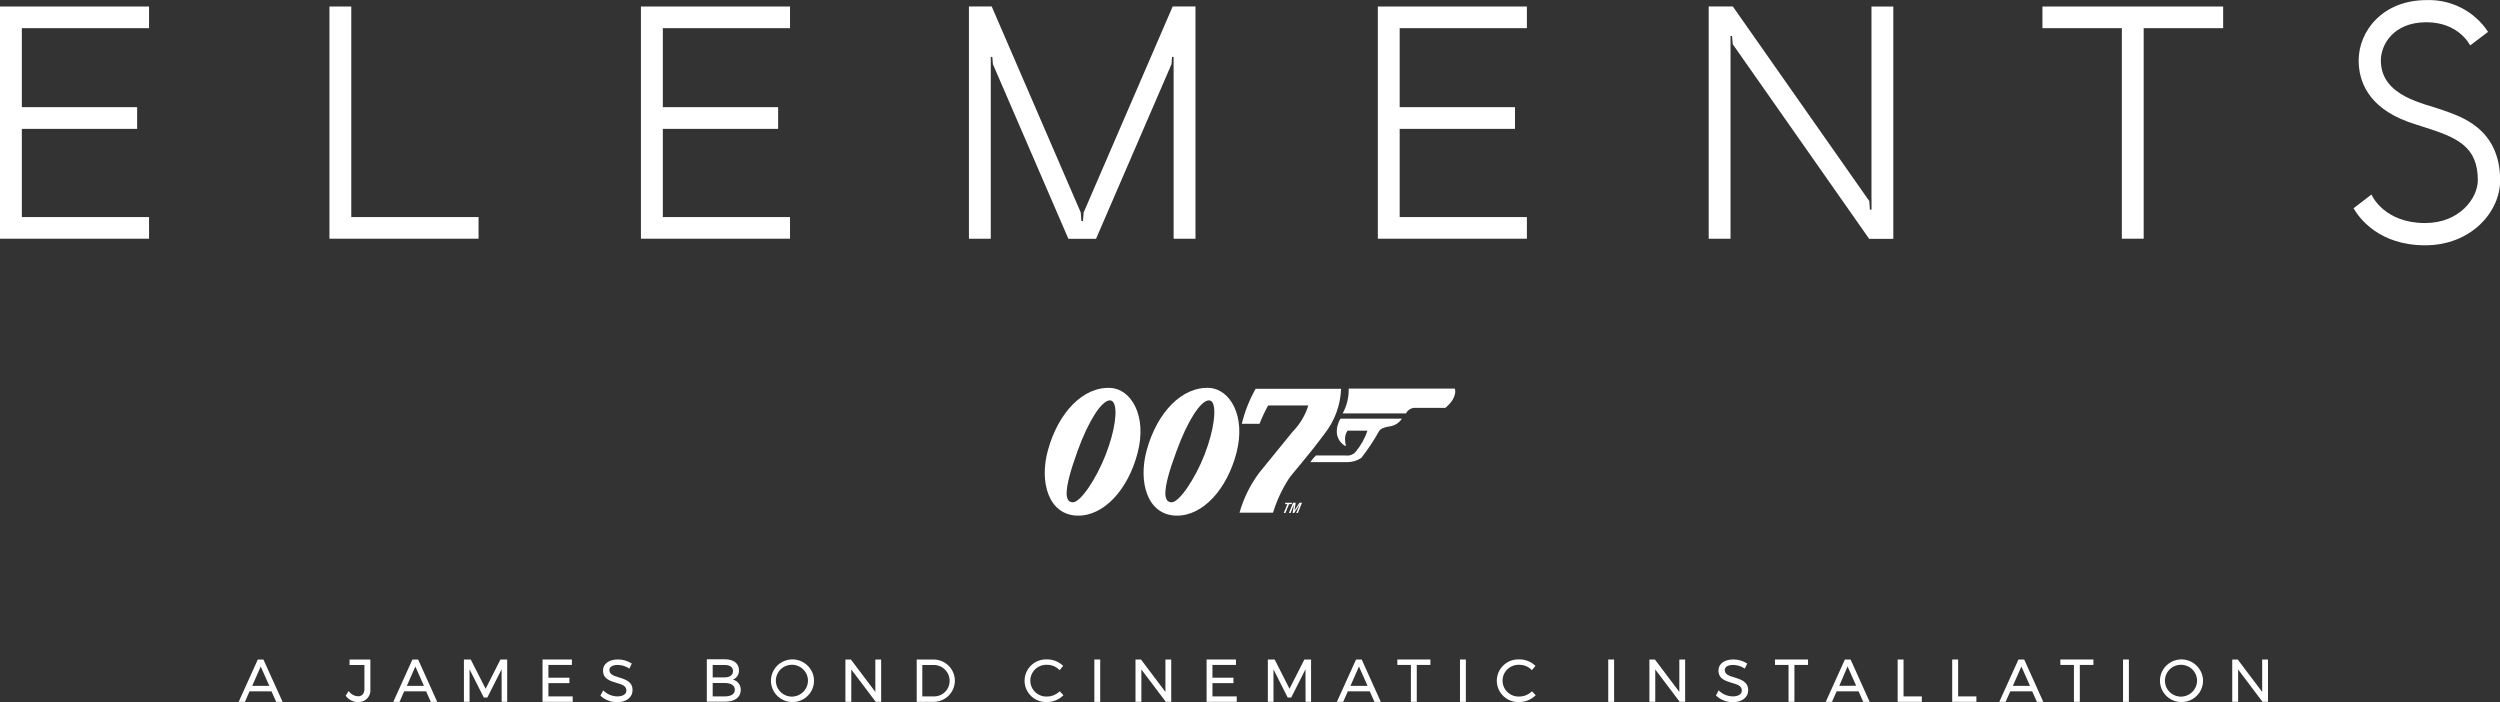 <svg width="146" height="41" viewBox="0 0 146 41" fill="none" xmlns="http://www.w3.org/2000/svg">
<rect x="0" y="0" width="146" height="41" fill="#333333" stroke="none"/>
<g clip-path="url(#clip0)">
<path d="M77.342 25.347C77.942 24.592 78.284 23.668 78.32 22.707H73.328C72.965 23.347 72.694 24.035 72.522 24.749H73.556C73.7 24.382 73.868 24.025 74.058 23.68H76.406C76.228 24.253 75.915 24.777 75.493 25.208C75.206 25.57 74.189 26.798 73.536 27.612C73.014 28.312 72.625 29.101 72.388 29.939H74.345C74.558 29.245 74.865 28.583 75.258 27.971C75.451 27.667 76.302 26.753 77.342 25.347Z" fill="white"/>
<path d="M70.631 22.655C69.03 22.565 67.575 24.084 66.969 26.287C66.453 28.168 67.011 30.078 68.694 30.113C70.252 30.142 71.658 28.565 72.209 26.446C72.777 24.271 71.815 22.723 70.631 22.655ZM70.354 26.533C69.78 28 68.86 29.334 68.426 29.334C68.375 29.337 68.323 29.327 68.276 29.305C68.229 29.284 68.188 29.252 68.156 29.212C68.081 29.087 68.047 28.943 68.058 28.798C68.058 28.326 68.267 27.535 68.71 26.342C69.336 24.62 70.106 23.402 70.585 23.382C70.628 23.38 70.67 23.389 70.708 23.409C70.746 23.428 70.778 23.457 70.8 23.492C71.061 23.87 70.879 25.179 70.354 26.526V26.533Z" fill="white"/>
<path d="M64.862 22.655C63.261 22.565 61.81 24.084 61.2 26.287C60.681 28.168 61.239 30.078 62.928 30.113C64.487 30.142 65.889 28.565 66.437 26.446C67.005 24.271 66.049 22.723 64.862 22.655ZM64.582 26.533C64.011 28 63.095 29.334 62.661 29.334C62.609 29.337 62.556 29.328 62.509 29.306C62.461 29.285 62.419 29.253 62.387 29.212C62.314 29.087 62.281 28.942 62.292 28.798C62.292 28.326 62.498 27.535 62.928 26.342C63.548 24.62 64.321 23.402 64.803 23.382C64.845 23.38 64.887 23.389 64.925 23.408C64.962 23.427 64.993 23.456 65.015 23.492C65.296 23.873 65.11 25.179 64.582 26.526V26.533Z" fill="white"/>
<path d="M84.96 22.694H78.764C78.778 23.199 78.656 23.699 78.412 24.142H82.113C82.156 24.052 82.222 23.975 82.305 23.919C82.387 23.862 82.483 23.828 82.583 23.819H84.412C85.169 23.173 84.96 22.694 84.96 22.694Z" fill="white"/>
<path d="M78.073 25.305C78.088 25.449 78.136 25.587 78.213 25.71C78.29 25.834 78.393 25.938 78.516 26.016C78.669 26.12 78.555 25.9 78.555 25.748C78.527 25.538 78.578 25.325 78.699 25.15H79.86C79.707 25.608 79.468 26.034 79.155 26.404C79.084 26.479 78.996 26.535 78.899 26.57C78.801 26.604 78.697 26.615 78.594 26.601H76.85C76.727 26.718 76.617 26.848 76.524 26.989H78.689C78.977 26.987 79.258 26.902 79.498 26.743C79.886 26.249 80.234 25.725 80.538 25.176C80.668 24.969 81.034 24.921 81.216 24.892C81.349 24.866 81.476 24.814 81.588 24.738C81.7 24.663 81.795 24.565 81.868 24.452H78.281C78.124 24.708 78.051 25.006 78.073 25.305V25.305Z" fill="white"/>
<path d="M75.425 29.441L75.46 29.36H75.069L75.037 29.441H75.183L74.971 29.961H75.069L75.281 29.441H75.425Z" fill="white"/>
<path d="M75.601 29.806H75.597L75.669 29.36H75.516L75.271 29.961H75.366L75.568 29.46L75.49 29.961H75.575L75.901 29.46H75.904L75.702 29.961H75.796L76.038 29.36H75.888L75.601 29.806Z" fill="white"/>
<path d="M142.677 6.437C141.614 6.043 139.041 5.648 139.041 3.529C139.041 2.633 139.752 1.299 141.705 1.299C143.564 1.299 144.226 2.591 144.252 2.643L144.301 2.621L145.302 1.861C144.917 1.271 144.384 0.79 143.755 0.465C143.127 0.14 142.424 -0.018 141.715 0.006C139.139 0.006 137.746 1.822 137.746 3.529C137.746 4.685 138.248 6.246 140.642 7.119C140.932 7.222 141.242 7.319 141.539 7.413C143.496 8.03 144.705 8.547 144.705 10.525C144.705 11.575 143.636 13.026 141.627 13.026C139.272 13.026 138.545 11.465 138.519 11.41L138.496 11.358L137.446 12.163C137.808 12.783 138.972 14.325 141.627 14.325C144.334 14.325 146.01 12.357 146.01 10.531C146 7.455 143.642 6.792 142.677 6.437Z" fill="white"/>
<path d="M37.43 13.94H46.137V12.677H38.709V7.526H45.443V6.259H38.709V1.645H46.137V0.381H37.43V13.94Z" fill="white"/>
<path d="M0 13.94H8.704V12.677H1.275V7.526H8.009V6.259H1.275V1.645H8.704V0.381H0V13.94Z" fill="white"/>
<path d="M20.515 0.381H19.24V12.677V13.94H20.515H27.947V12.677H20.515V0.381Z" fill="white"/>
<path d="M119.279 1.645H123.916V13.94H125.191V1.645H129.832V0.381H119.279V1.645Z" fill="white"/>
<path d="M80.466 13.94H89.17V12.677H81.741V7.526H88.475V6.259H81.741V1.645H89.17V0.381H80.466V13.94Z" fill="white"/>
<path d="M109.294 11.597H109.297V12.244H109.202L109.167 11.743L101.197 0.378H99.788V13.943H101.063V2.398V2.103H101.154L101.19 2.579L109.16 13.95H110.569V0.381H109.294V11.597Z" fill="white"/>
<path d="M63.284 12.412L63.245 12.912H63.153L63.117 12.412L57.916 0.378H56.586V13.943H57.861V3.325H57.952L57.985 3.745L62.394 13.947H64.008L68.417 3.745L68.446 3.325H68.54V13.943H69.816V0.378H68.485L63.284 12.412Z" fill="white"/>
<path d="M42.801 39.688C42.91 39.646 43.003 39.572 43.067 39.475C43.13 39.378 43.162 39.264 43.157 39.148C43.157 38.751 42.85 38.502 42.335 38.502H41.278V40.977H42.351C42.922 40.977 43.261 40.719 43.261 40.289C43.264 40.152 43.22 40.018 43.137 39.909C43.053 39.8 42.935 39.722 42.801 39.688V39.688ZM41.621 38.835H42.322C42.632 38.835 42.808 38.964 42.808 39.19C42.808 39.416 42.632 39.559 42.322 39.559H41.621V38.835ZM42.322 40.67H41.621V39.888H42.335C42.703 39.888 42.915 40.034 42.915 40.282C42.915 40.531 42.703 40.67 42.322 40.67V40.67Z" fill="white"/>
<path d="M120.326 38.832H121.118V40.987H121.461V38.832H122.256V38.515H120.326V38.832Z" fill="white"/>
<path d="M127.353 38.509C127.106 38.518 126.868 38.598 126.667 38.741C126.466 38.883 126.311 39.081 126.223 39.31C126.135 39.539 126.117 39.788 126.171 40.027C126.224 40.266 126.348 40.484 126.526 40.654C126.704 40.824 126.929 40.938 127.172 40.982C127.415 41.026 127.666 40.999 127.893 40.903C128.12 40.806 128.314 40.646 128.45 40.442C128.586 40.237 128.658 39.998 128.658 39.753C128.656 39.586 128.62 39.421 128.553 39.268C128.486 39.115 128.389 38.976 128.268 38.861C128.147 38.745 128.003 38.654 127.846 38.594C127.689 38.533 127.522 38.504 127.353 38.509V38.509ZM127.353 40.684C127.168 40.68 126.988 40.623 126.836 40.519C126.684 40.415 126.566 40.268 126.497 40.098C126.429 39.928 126.413 39.741 126.451 39.562C126.489 39.382 126.579 39.218 126.711 39.089C126.843 38.961 127.011 38.874 127.192 38.839C127.374 38.804 127.562 38.824 127.733 38.895C127.903 38.965 128.049 39.085 128.152 39.237C128.254 39.39 128.309 39.569 128.309 39.753C128.306 40.002 128.204 40.239 128.025 40.414C127.846 40.588 127.604 40.685 127.353 40.684V40.684Z" fill="white"/>
<path d="M124.327 38.515H123.985V40.99H124.327V38.515Z" fill="white"/>
<path d="M51.12 40.409L49.692 38.515H49.372V40.987H49.715V39.097L51.143 40.987H51.459V38.515H51.12V40.409Z" fill="white"/>
<path d="M46.235 38.508C45.988 38.517 45.749 38.598 45.548 38.74C45.347 38.883 45.193 39.081 45.105 39.31C45.017 39.538 44.998 39.788 45.052 40.027C45.106 40.266 45.23 40.484 45.408 40.654C45.586 40.823 45.81 40.937 46.053 40.982C46.296 41.026 46.547 40.998 46.775 40.902C47.002 40.806 47.196 40.646 47.332 40.441C47.468 40.237 47.54 39.997 47.539 39.752C47.538 39.585 47.502 39.42 47.436 39.267C47.369 39.114 47.272 38.975 47.151 38.859C47.029 38.743 46.886 38.653 46.728 38.592C46.571 38.532 46.403 38.504 46.235 38.508ZM46.235 40.683C46.05 40.681 45.87 40.624 45.717 40.52C45.564 40.416 45.446 40.27 45.377 40.1C45.307 39.929 45.291 39.743 45.328 39.563C45.366 39.383 45.457 39.219 45.589 39.09C45.72 38.961 45.888 38.874 46.069 38.839C46.251 38.804 46.44 38.823 46.61 38.894C46.781 38.965 46.927 39.084 47.03 39.237C47.132 39.389 47.187 39.569 47.187 39.752C47.184 40 47.082 40.237 46.904 40.411C46.725 40.585 46.485 40.683 46.235 40.683Z" fill="white"/>
<path d="M28.361 40.224L27.491 38.515H27.093V40.987H27.422V39.09L28.254 40.735H28.459L29.294 39.087L29.297 40.987H29.62V38.515H29.226L28.361 40.224Z" fill="white"/>
<path d="M20.414 38.835H21.282V40.231C21.282 40.512 21.148 40.664 20.897 40.664C20.797 40.658 20.701 40.631 20.613 40.584C20.526 40.537 20.45 40.472 20.391 40.393L20.362 40.357L20.186 40.629L20.202 40.648C20.282 40.757 20.387 40.845 20.509 40.907C20.63 40.968 20.764 41 20.9 41C21.001 41.006 21.102 40.991 21.196 40.954C21.291 40.917 21.375 40.861 21.445 40.788C21.515 40.715 21.567 40.628 21.599 40.533C21.631 40.438 21.642 40.337 21.63 40.237V38.515H20.414V38.835Z" fill="white"/>
<path d="M132.111 38.515V40.409L130.683 38.515H130.363V40.987H130.706V39.097L132.131 40.987H132.45V38.515H132.111Z" fill="white"/>
<path d="M15.056 38.515L13.938 40.99H14.303L14.573 40.373H15.855L16.129 40.99H16.504L15.382 38.515H15.056ZM14.73 40.053L15.226 38.925L15.728 40.053H14.73Z" fill="white"/>
<path d="M24.086 38.515L22.968 40.99H23.333L23.603 40.373H24.885L25.159 40.99H25.534L24.419 38.515H24.086ZM23.76 40.053L24.256 38.925L24.758 40.053H23.76Z" fill="white"/>
<path d="M36.162 39.565C35.855 39.471 35.588 39.391 35.588 39.129C35.588 38.945 35.774 38.832 36.074 38.832C36.305 38.835 36.531 38.902 36.726 39.026L36.755 39.045L36.902 38.741H36.879C36.644 38.591 36.37 38.511 36.09 38.512C35.558 38.512 35.216 38.767 35.216 39.158C35.216 39.646 35.63 39.769 35.999 39.879C36.325 39.972 36.582 40.053 36.582 40.328C36.582 40.541 36.38 40.67 36.044 40.67C35.751 40.663 35.471 40.548 35.258 40.347L35.226 40.318L35.069 40.615V40.632C35.329 40.872 35.67 41.007 36.025 41.01C36.569 41.01 36.938 40.732 36.938 40.318C36.954 39.811 36.533 39.685 36.162 39.565Z" fill="white"/>
<path d="M32.027 39.895H33.253V39.578H32.027V38.832H33.4V38.515H31.684V40.987H33.445V40.67H32.027V39.895Z" fill="white"/>
<path d="M54.538 38.515H53.536V40.99H54.515C54.846 40.99 55.164 40.86 55.398 40.628C55.632 40.396 55.764 40.081 55.764 39.753C55.764 39.425 55.632 39.11 55.398 38.878C55.164 38.645 54.846 38.515 54.515 38.515H54.538ZM54.538 40.67H53.863V38.835H54.515C54.638 38.833 54.761 38.855 54.875 38.901C54.989 38.946 55.094 39.013 55.181 39.099C55.269 39.185 55.339 39.287 55.386 39.4C55.434 39.513 55.458 39.634 55.457 39.756C55.459 39.876 55.437 39.995 55.392 40.107C55.347 40.218 55.28 40.32 55.194 40.405C55.109 40.49 55.007 40.558 54.895 40.603C54.782 40.649 54.662 40.672 54.541 40.67H54.538Z" fill="white"/>
<path d="M79.194 38.515L78.073 40.99H78.441L78.712 40.373H79.993L80.267 40.99H80.639L79.524 38.515H79.194ZM78.868 40.053L79.364 38.925L79.866 40.053H78.868Z" fill="white"/>
<path d="M98.073 40.409L96.647 38.515H96.325V40.987H96.667V39.097L98.095 40.987H98.412V38.515H98.073V40.409Z" fill="white"/>
<path d="M94.264 38.515H93.921V40.99H94.264V38.515Z" fill="white"/>
<path d="M85.606 38.515H85.263V40.99H85.606V38.515Z" fill="white"/>
<path d="M101.304 39.565C100.978 39.471 100.727 39.391 100.727 39.129C100.727 38.945 100.913 38.832 101.213 38.832C101.444 38.834 101.67 38.901 101.865 39.026L101.898 39.045L102.044 38.741H102.022C101.785 38.591 101.51 38.511 101.229 38.512C100.701 38.512 100.359 38.767 100.359 39.158C100.359 39.646 100.773 39.769 101.138 39.879C101.464 39.972 101.725 40.053 101.722 40.328C101.722 40.541 101.523 40.67 101.187 40.67C100.893 40.662 100.612 40.547 100.398 40.347L100.368 40.318L100.212 40.615L100.228 40.632C100.488 40.872 100.829 41.007 101.184 41.01C101.728 41.01 102.093 40.732 102.093 40.318C102.097 39.811 101.676 39.685 101.304 39.565Z" fill="white"/>
<path d="M89.437 40.396C89.249 40.574 88.999 40.674 88.739 40.677C88.612 40.684 88.484 40.666 88.365 40.623C88.245 40.58 88.135 40.513 88.042 40.426C87.949 40.339 87.875 40.234 87.825 40.118C87.774 40.002 87.748 39.877 87.748 39.751C87.748 39.624 87.774 39.499 87.825 39.383C87.875 39.267 87.949 39.163 88.042 39.076C88.135 38.989 88.245 38.922 88.365 38.879C88.484 38.836 88.612 38.818 88.739 38.825C88.869 38.825 88.998 38.85 89.118 38.899C89.237 38.949 89.346 39.021 89.437 39.113L89.463 39.139L89.672 38.886L89.649 38.867C89.402 38.637 89.075 38.509 88.736 38.508C88.566 38.5 88.395 38.526 88.235 38.584C88.075 38.643 87.929 38.733 87.805 38.85C87.681 38.967 87.583 39.107 87.515 39.262C87.448 39.418 87.413 39.585 87.413 39.754C87.413 39.923 87.448 40.091 87.515 40.246C87.583 40.401 87.681 40.542 87.805 40.658C87.929 40.775 88.075 40.865 88.235 40.924C88.395 40.983 88.566 41.008 88.736 41C89.082 40.995 89.412 40.861 89.662 40.625L89.685 40.602L89.47 40.373L89.437 40.396Z" fill="white"/>
<path d="M111.166 38.515H110.823V40.987H112.235V40.67H111.166V38.515Z" fill="white"/>
<path d="M103.659 38.832H104.451V40.987H104.794V38.832H105.589V38.515H103.659V38.832Z" fill="white"/>
<path d="M107.742 38.515L106.623 40.99H106.988L107.259 40.373H108.541L108.814 40.99H109.189L108.074 38.515H107.742ZM107.415 40.053L107.898 38.919L108.4 40.047L107.415 40.053Z" fill="white"/>
<path d="M81.604 38.832H82.397V40.987H82.739V38.832H83.535V38.515H81.604V38.832Z" fill="white"/>
<path d="M70.807 39.895H72.033V39.578H70.807V38.832H72.18V38.515H70.465V40.987H72.226V40.67H70.807V39.895Z" fill="white"/>
<path d="M68.061 40.409L66.633 38.515H66.313V40.987H66.656V39.097L68.084 40.987H68.4V38.515H68.061V40.409Z" fill="white"/>
<path d="M64.252 38.515H63.91V40.99H64.252V38.515Z" fill="white"/>
<path d="M61.859 40.396C61.67 40.572 61.421 40.673 61.161 40.677C61.033 40.684 60.906 40.666 60.786 40.623C60.666 40.58 60.556 40.513 60.464 40.426C60.371 40.339 60.297 40.234 60.246 40.118C60.196 40.002 60.17 39.877 60.17 39.751C60.17 39.624 60.196 39.499 60.246 39.383C60.297 39.267 60.371 39.163 60.464 39.076C60.556 38.989 60.666 38.922 60.786 38.879C60.906 38.836 61.033 38.818 61.161 38.825C61.29 38.825 61.418 38.851 61.537 38.9C61.656 38.949 61.764 39.022 61.855 39.113L61.882 39.139L62.09 38.886L62.067 38.867C61.821 38.638 61.496 38.51 61.157 38.508C60.987 38.5 60.817 38.526 60.657 38.584C60.496 38.643 60.35 38.733 60.226 38.85C60.103 38.967 60.004 39.107 59.937 39.262C59.869 39.418 59.835 39.585 59.835 39.754C59.835 39.923 59.869 40.091 59.937 40.246C60.004 40.401 60.103 40.542 60.226 40.658C60.35 40.775 60.496 40.865 60.657 40.924C60.817 40.983 60.987 41.008 61.157 41C61.502 40.996 61.832 40.861 62.08 40.625L62.106 40.602L61.891 40.373L61.859 40.396Z" fill="white"/>
<path d="M114.355 38.515H114.009V40.987H115.421V40.67H114.355V38.515Z" fill="white"/>
<path d="M117.877 38.515L116.758 40.99H117.127L117.401 40.373H118.679L118.956 40.99H119.328L118.213 38.515H117.877ZM117.551 40.053L118.05 38.925L118.552 40.053H117.551Z" fill="white"/>
<path d="M75.307 40.224L74.44 38.515H74.042V40.987H74.371V39.09L75.2 40.735H75.408L76.24 39.087L76.246 40.987H76.566V38.515H76.175L75.307 40.224Z" fill="white"/>
</g>
<defs>
<clipPath id="clip0">
<rect width="146" height="41" fill="white"/>
</clipPath>
</defs>
</svg>
